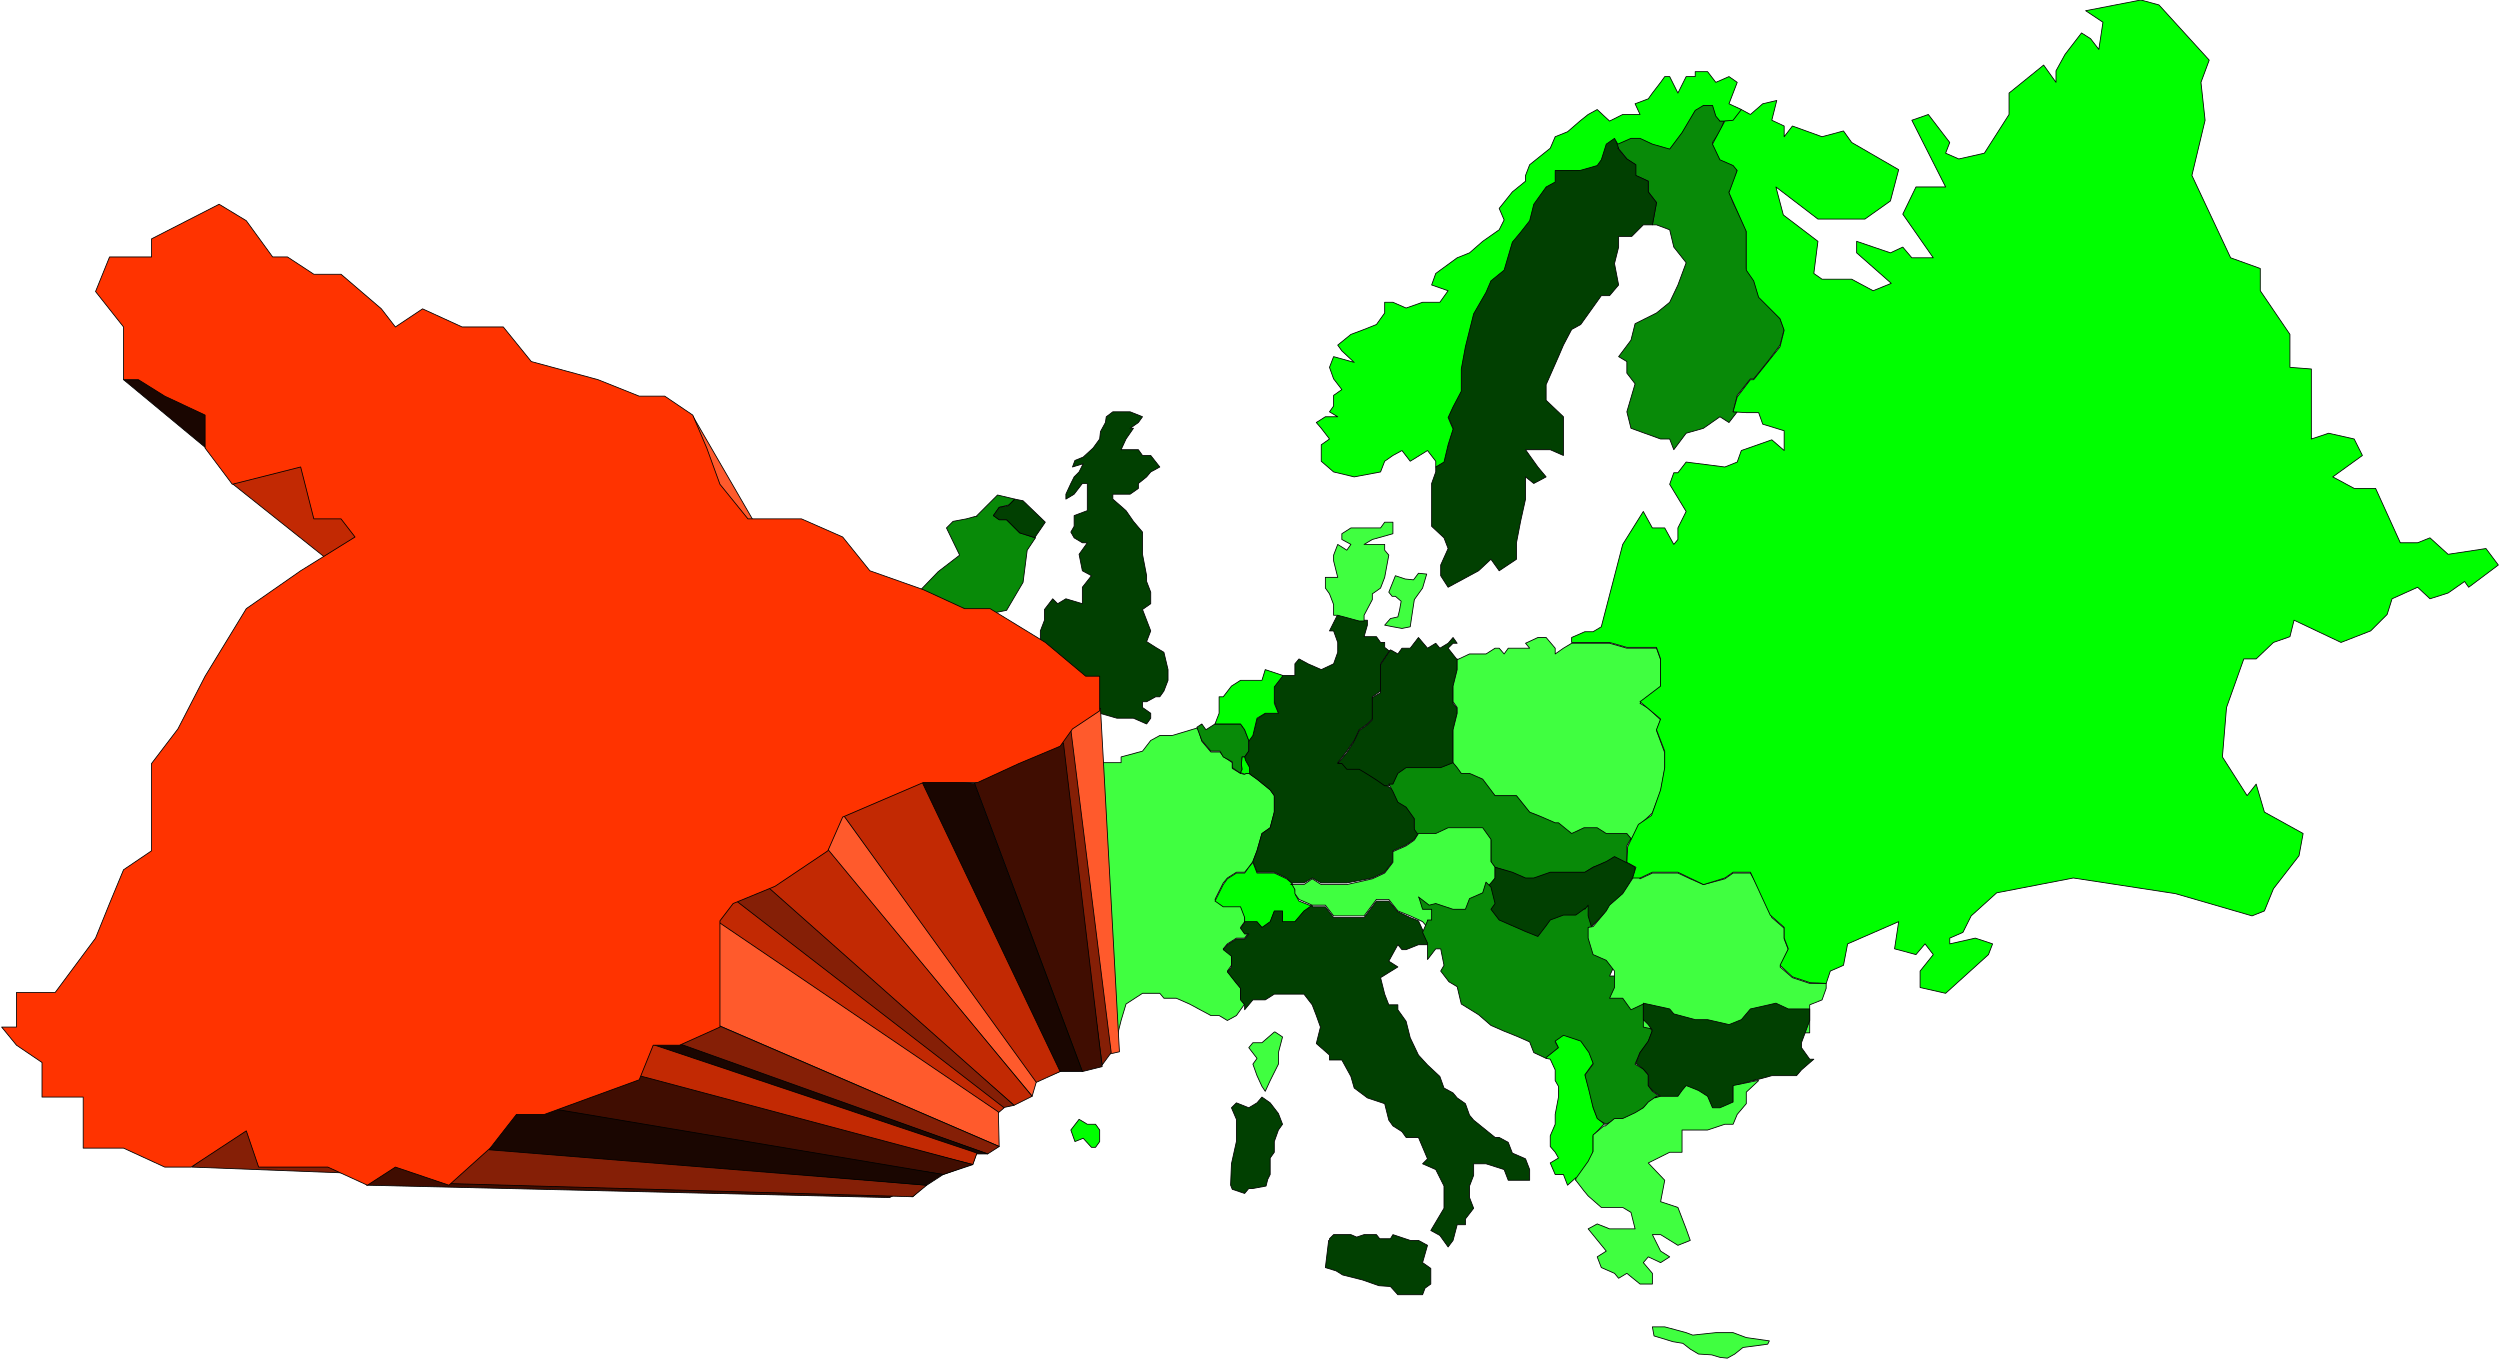 <svg xmlns="http://www.w3.org/2000/svg" fill-rule="evenodd" height="266.772" preserveAspectRatio="none" stroke-linecap="round" viewBox="0 0 3035 1651" width="490.455"><style>.pen0{stroke:#000;stroke-width:1;stroke-linejoin:round}.brush1{fill:#40ff40}.pen1{stroke:none}.brush2{fill:#0f0}.brush3{fill:#088a08}.brush4{fill:#014001}.brush5{fill:#1a0601}.brush6{fill:#c22903}.brush7{fill:#ff5a2c}.brush8{fill:#851f06}.brush9{fill:#400d01}</style><path class="pen1 brush1" d="m1548 1253 9 6-5 19v14l-10 20-6 13-4-6-6-13-5-14 5-7-10-13 5-6h11l15-13h1z"/><path class="pen0" fill="none" d="m1548 1253 9 6-5 19v14l-10 20-6 13-4-6-6-13-5-14 5-7-10-13 5-6h11l15-13h1"/><path class="pen1 brush1" d="m943 1392 1-13h14l16-20 5-14 5-13 11-7v-33l10-13 11-20 15-26 21-14 20-13-5-7h-10l-5-20-26 7-10-14v-13l-16-7-10-6h-11l-10 6 5 14-5 20-5 13-20 13 4 7-15 20-16 20v33l-5 14v46l-26 34 21 7 15 13 16-7 6-6-1-1z"/><path class="pen0" fill="none" d="m943 1392 1-13h14l16-20 5-14 5-13 11-7v-33l10-13 11-20 15-26 21-14 20-13-5-7h-10l-5-20-26 7-10-14v-13l-16-7-10-6h-11l-10 6 5 14-5 20-5 13-20 13 4 7-15 20-16 20v33l-5 14v46l-26 34 21 7 15 13 16-7 6-6h0"/><path class="pen1 brush2" d="m938 1392 6 7 9 7v13h16v19h15l16 8h10l21-14 5 14h26l15 7 11-7 20 7 16-15 10-12h11l36-13 5-14h10l15-6v-41l5-7 16-6 21-14 5-13 31-12h21l15-8 16-6 4-7 11-7v-13h-5l-16-13-21-13h-10l-15-7-21-7-10-13-16-7h-20l-11-13-5-14-5-13-10-7h-10l-16-6-26-7-10-13h-16l-15-7-10 7-6-7-15-13h-10l-10-7h-6l-10-14-10-6-26 13v7h-16l-5 13 10 14v20h6l10 6 16 7v13l10 14 26-7 5 20h10l5 7-20 13-21 14-15 26-11 20-10 13v33l-11 7-5 13-5 14-16 20h-14v14h-6v-1z"/><path class="pen0" fill="none" d="m938 1392 6 7 9 7v13h16v19h15l16 8h10l21-14 5 14h26l15 7 11-7 20 7 16-15 10-12h11l36-13 5-14h10l15-6v-41l5-7 16-6 21-14 5-13 31-12h21l15-8 16-6 4-7 11-7v-13h-5l-16-13-21-13h-10l-15-7-21-7-10-13-16-7h-20l-11-13-5-14-5-13-10-7h-10l-16-6-26-7-10-13h-16l-15-7-10 7-6-7-15-13h-10l-10-7h-6l-10-14-10-6-26 13v7h-16l-5 13 10 14v20h6l10 6 16 7v13l10 14 26-7 5 20h10l5 7-20 13-21 14-15 26-11 20-10 13v33l-11 7-5 13-5 14-16 20h-14v14h-6 0"/><path class="pen1 brush1" d="M1206 1152v-20l16-13 10-7-6-6 6-21 15-13 11-6-11-20-5-20v-7l11-20v-13l-6-13-25-7v-7h-6v-7l-15-6v-14l-5-6h5l-5-14h15l11 7h15l16 7 15-7-5-13-10-7 21-6 26 6 4 13 21 7 10 7h26v-7l26-7 10-13 11-6h15l30-9 2 2 4 14 11 13h11l5 6 10 7v7l10 6 4 1 3-1h4-1l10 7 16 13 5 7v20l-5 19-10 7-6 21-5 13-5 7-5 6h-10l-11 7-5 6-10 20 10 7h21l5 13v7l-5 7 5 6h5l-5 7h-10l-11 7-5 6 10 7v13l-5 7 11 14 5 6v13l5 7-10 14-11 6-10-6h-10l-26-14-16-7h-15l-5-6h-21l-20 13-6 20-5 20h-5l-16-13-21-13h-10l-15-7-21-7-10-13-16-7h-20l-11-13-5-14-5-13 5-7z"/><path class="pen0" fill="none" d="M1206 1152v-20l16-13 10-7-6-6 6-21 15-13 11-6-11-20-5-20v-7l11-20v-13l-6-13-25-7v-7h-6v-7l-15-6v-14l-5-6h5l-5-14h15l11 7h15l16 7 15-7-5-13-10-7 21-6 26 6 4 13 21 7 10 7h26v-7l26-7 10-13 11-6h15l30-9 2 2 4 14 11 13h11l5 6 10 7v7l10 6 4 1 3-1h4-1l10 7 16 13 5 7v20l-5 19-10 7-6 21-5 13-5 7-5 6h-10l-11 7-5 6-10 20 10 7h21l5 13v7l-5 7 5 6h5l-5 7h-10l-11 7-5 6 10 7v13l-5 7 11 14 5 6v13l5 7-10 14-11 6-10-6h-10l-26-14-16-7h-15l-5-6h-21l-20 13-6 20-5 20h-5l-16-13-21-13h-10l-15-7-21-7-10-13-16-7h-20l-11-13-5-14-5-13 5-7h0"/><path class="pen1 brush3" d="m1185 627 26-26 21 5-7 7-12 3-7 10 7 5h9l16 16 19 6-10 15-5 39-20 34-31 6-31 7h-31l-16-33 26-27 26-20-16-33 8-8 16-3 11-3h2-1z"/><path class="pen0" fill="none" d="m1185 627 26-26 21 5-7 7-12 3-7 10 7 5h9l16 16 19 6-10 15-5 39-20 34-31 6-31 7h-31l-16-33 26-27 26-20-16-33 8-8 16-3 11-3h2"/><path class="pen1 brush4" d="m1261 854-14-8-10-7h-10l-11 7h-20l5-13h26l20-13h11l5-7 15 7 6-7v-13h-21l-5-8h-21l6-13h20v-13l5-13v-13l10-13 6 6 10-6 20 6v-20l11-14-11-6-4-20 10-14h-6l-10-6-4-7 4-7v-13l16-6v-33h-6l-10 13-10 6v-6l6-13 4-8 6-6 5-10-13 4 3-8 10-4 12-11 8-11 1-9 6-11 1-7 8-6h21l15 6-5 7-10 7h4l-9 13-6 13h21l5 7h10l11 14-11 6-5 6-10 8v6l-10 7h-21v6l16 14 9 13 11 13v27l5 26v7l5 13v14l-10 7 5 13 5 13-5 13 11 7 10 6 5 21v13l-5 13-5 7h-5l-11 6h-5v7l10 7v6l-5 7-16-7h-20l-21-6-10-7-11-7-20 7-5-7-15-6h-6l-5 6-2 2z"/><path class="pen0" fill="none" d="m1261 854-14-8-10-7h-10l-11 7h-20l5-13h26l20-13h11l5-7 15 7 6-7v-13h-21l-5-8h-21l6-13h20v-13l5-13v-13l10-13 6 6 10-6 20 6v-20l11-14-11-6-4-20 10-14h-6l-10-6-4-7 4-7v-13l16-6v-33h-6l-10 13-10 6v-6l6-13 4-8 6-6 5-10-13 4 3-8 10-4 12-11 8-11 1-9 6-11 1-7 8-6h21l15 6-5 7-10 7h4l-9 13-6 13h21l5 7h10l11 14-11 6-5 6-10 8v6l-10 7h-21v6l16 14 9 13 11 13v27l5 26v7l5 13v14l-10 7 5 13 5 13-5 13 11 7 10 6 5 21v13l-5 13-5 7h-5l-11 6h-5v7l10 7v6l-5 7-16-7h-20l-21-6-10-7-11-7-20 7-5-7-15-6h-6l-5 6-2 2h0"/><path class="pen1 brush3" d="m1459 879-6 4 6 16 11 13h11l4 7 11 6v7l10 7 2-5-1-6 1-9h3l5-7v-13l-5-13-5-7h-31l-11 7-5-7v1-1z"/><path class="pen0" fill="none" d="m1459 879-6 4 6 16 11 13h11l4 7 11 6v7l10 7 2-5-1-6 1-9h3l5-7v-13l-5-13-5-7h-31l-11 7-5-7v1h0"/><path class="pen1 brush4" d="m1717 1019-10 7-16 7v13l-10 13-15 7-31 6h-31l-11-6-10 6h-16l-5-6-15-7h-21l-5-13 5-13 6-21 10-7 5-19v-20l-5-7-16-13-7-5-2-2v-7l-3-5-2-3-1-5 5-7v-13l5-6 5-20 10-7h16l-5-14v-19l10-13h15v-14l5-6 11 6 16 7 15-7 5-14v-12l-5-14h-5l10-20 26 7h10v6l-4 14h15l5 7h5v6l5 4h1l-11 16v33l-10 7v27l-6 6-10 7-6 13-9 13-11 14h5l6 6h15l10 7 11 7 10 6 10 7 6 14 10 6 5 7 5 6v13l5 7-5 7z"/><path class="pen0" fill="none" d="m1717 1019-10 7-16 7v13l-10 13-15 7-31 6h-31l-11-6-10 6h-16l-5-6-15-7h-21l-5-13 5-13 6-21 10-7 5-19v-20l-5-7-16-13-7-5-2-2v-7l-3-5-2-3-1-5 5-7v-13l5-6 5-20 10-7h16l-5-14v-19l10-13h15v-14l5-6 11 6 16 7 15-7 5-14v-12l-5-14h-5l10-20 26 7h10v6l-4 14h15l5 7h5v6l5 4h1l-11 16v33l-10 7v27l-6 6-10 7-6 13-9 13-11 14h5l6 6h15l10 7 11 7 10 6 10 7 6 14 10 6 5 7 5 6v13l5 7-5 7h0"/><path class="pen1 brush2" d="m1516 899-5-13-5-7h-31l5-13v-20h5l10-13 11-7h26l4-13 21 7v1l-10 13v20l5 12h-16l-10 6-5 21-5 7v-1z"/><path class="pen0" fill="none" d="m1516 899-5-13-5-7h-31l5-13v-20h5l10-13 11-7h26l4-13 21 7v1l-10 13v20l5 12h-16l-10 6-5 21-5 7v-1h0"/><path class="pen1 brush1" d="M1656 754h-6l-26-7h-5v-13l-5-13-5-7v-13h15l-5-20v-7l5-13 11 7 5-7-11-6v-7l11-7h36l5-7h10v14l-25 7-10 6h25v7l5 6-5 27-5 13-10 7v7l-10 19v7z"/><path class="pen0" fill="none" d="M1656 754h-6l-26-7h-5v-13l-5-13-5-7v-13h15l-5-20v-7l5-13 11 7 5-7-11-6v-7l11-7h36l5-7h10v14l-25 7-10 6h25v7l5 6-5 27-5 13-10 7v7l-10 19v7h0"/><path class="pen1 brush1" d="m1688 751-7 8 10 2 11 2 10-2 3-20 2-13 10-14 5-17-10-1-6 8-10-1-12-4-8 20 4 5h4l7 6-2 11-2 8-9 2z"/><path class="pen0" fill="none" d="m1688 751-7 8 10 2 11 2 10-2 3-20 2-13 10-14 5-17-10-1-6 8-10-1-12-4-8 20 4 5h4l7 6-2 11-2 8-9 2h0"/><path class="pen1 brush4" d="m1690 790 7 4 5-7h10l10-13 11 13 10-6 5 6 10-6 6-7 5 7h-5l-6 6 11 14v13l-5 20v20l5 6v6l-5 21v40l-16 7h-41l-10 6-6 14h-10l-10-7-11-7-10-6h-15l-6-7h-5l11-13 9-14 6-13 10-7 6-6v-27l10-6v-34l12-18 2 1z"/><path class="pen0" fill="none" d="m1690 790 7 4 5-7h10l10-13 11 13 10-6 5 6 10-6 6-7 5 7h-5l-6 6 11 14v13l-5 20v20l5 6v6l-5 21v40l-16 7h-41l-10 6-6 14h-10l-10-7-11-7-10-6h-15l-6-7h-5l11-13 9-14 6-13 10-7 6-6v-27l10-6v-34l12-18 2 1h0"/><path class="pen1 brush1" d="m1980 1020 11-19 15-14 10-26 5-27v-20l-10-27 5-13-15-14-10-6 25-20v-33l-5-14h-36l-21-6h-46l-10 6-10 7v-7l-11-13h-10l-15 7 5 6h-26l-5 7-6-7h-5l-11 7h-20l-15 7v-1 13l-5 20v19l5 7v7l-5 20v41l5 7 5 6h10l16 8 15 19h26l16 20 15 7 16 7h4l16 13 16-7h15l11 7h25l5 6z"/><path class="pen0" fill="none" d="m1980 1020 11-19 15-14 10-26 5-27v-20l-10-27 5-13-15-14-10-6 25-20v-33l-5-14h-36l-21-6h-46l-10 6-10 7v-7l-11-13h-10l-15 7 5 6h-26l-5 7-6-7h-5l-11 7h-20l-15 7v-1 13l-5 20v19l5 7v7l-5 20v41l5 7 5 6h10l16 8 15 19h26l16 20 15 7 16 7h4l16 13 16-7h15l11 7h25l5 6h0"/><path class="pen1 brush3" d="M1686 952h5l6-13 10-7h42l15-6 5 6 5 7h10l16 7 15 20h26l16 20 15 6 16 7h4l16 13 15-7h16l11 7h25l5 6-5 9v20h-5l-10-6-10 6-16 6-11 7h-41l-20 7h-10l-16-7-21-7-5-6v-27l-10-13h-42l-15 7h-21l-5-7v-13l-5-7-5-7-10-6-6-13-5-9z"/><path class="pen0" fill="none" d="M1686 952h5l6-13 10-7h42l15-6 5 6 5 7h10l16 7 15 20h26l16 20 15 6 16 7h4l16 13 15-7h16l11 7h25l5 6-5 9v20h-5l-10-6-10 6-16 6-11 7h-41l-20 7h-10l-16-7-21-7-5-6v-27l-10-13h-42l-15 7h-21l-5-7v-13l-5-7-5-7-10-6-6-13-5-9h0"/><path class="pen1 brush2" d="m1592 1100-15-6-4-7-1-8-3-6-7-6-15-7h-21l-5-13-5 6-5 7h-10l-11 7-5 7-10 20 10 7h21l5 13v6h15l6 7 10-7 5-13h10v13h15l11-13 10-6-1-1z"/><path class="pen0" fill="none" d="m1592 1100-15-6-4-7-1-8-3-6-7-6-15-7h-21l-5-13-5 6-5 7h-10l-11 7-5 7-10 20 10 7h21l5 13v6h15l6 7 10-7 5-13h10v13h15l11-13 10-6-1-1h0"/><path class="pen1 brush4" d="m1511 1220-5-6v-14l-5-6-11-14 5-6v-13l-10-8 5-6 11-7h10l5-6h-5l-5-7 5-7v-1h15l6 7 10-7 5-13h10v13h15l11-13 10-7v2h16l10 13h37l15-20h15l11 13 15 7 10 4 6 13 9 4v12h-4 4-15l-15 6h-5l-5-6-11 20 11 7-21 13 5 20 5 13h11v6l10 14 5 20 10 21 11 12 15 14 5 14 11 6 5 6 10 7 5 14 5 6 26 21h5l11 6 5 13 16 7 5 13v13h-26l-5-13-22-7h-15v14l-5 13v14l5 13-10 13v7h-10l-5 19-6 8-10-14-11-6 16-27v-27l-10-20-16-7 6-6-11-26h-15l-5-7-11-7-5-7-5-20-21-7-16-12-4-14-11-20h-15v-6l-16-14 5-20-5-14-5-13-10-13h-36l-11 7h-15l-10 12v-6z"/><path class="pen0" fill="none" d="m1511 1220-5-6v-14l-5-6-11-14 5-6v-13l-10-8 5-6 11-7h10l5-6h-5l-5-7 5-7v-1h15l6 7 10-7 5-13h10v13h15l11-13 10-7v2h16l10 13h37l15-20h15l11 13 15 7 10 4 6 13 9 4v12h-4 4-15l-15 6h-5l-5-6-11 20 11 7-21 13 5 20 5 13h11v6l10 14 5 20 10 21 11 12 15 14 5 14 11 6 5 6 10 7 5 14 5 6 26 21h5l11 6 5 13 16 7 5 13v13h-26l-5-13-22-7h-15v14l-5 13v14l5 13-10 13v7h-10l-5 19-6 8-10-14-11-6 16-27v-27l-10-20-16-7 6-6-11-26h-15l-5-7-11-7-5-7-5-20-21-7-16-12-4-14-11-20h-15v-6l-16-14 5-20-5-14-5-13-10-13h-36l-11 7h-15l-10 12v-6h0"/><path class="pen1 brush1" d="m1717 1020-10 7-16 7v13l-10 13-15 7-31 7h-31l-11-7-10 7h-16l1-1 4 7v5l5 7 16 7h16l10 13h37l15-20h15l11 14 15 6 15 7 6 7v1h10l21 7h15l5-14 16-6 4-13v-21l6-6 5-7v-14l-5-7v-27l-10-14h-42l-15 7h-21l-5 8z"/><path class="pen0" fill="none" d="m1717 1020-10 7-16 7v13l-10 13-15 7-31 7h-31l-11-7-10 7h-16l1-1 4 7v5l5 7 16 7h16l10 13h37l15-20h15l11 14 15 6 15 7 6 7v1h10l21 7h15l5-14 16-6 4-13v-21l6-6 5-7v-14h0l-5-7v-27l-10-14h-42l-15 7h-21l-5 8h0"/><path class="pen1 brush4" d="m1926 1131 24-24 4-6 16-14 15-27v1-8l-10-6h-1l-14-7-10 6-16 7-10 6h-42l-20 7h-10l-16-7-21-6v13l-5 6-6 7v22l6 6 5 20-5 7 10 13 32 13 15 7 10-14 5-6 16-7h15l11-6 2-3z"/><path class="pen0" fill="none" d="m1926 1131 24-24 4-6 16-14 15-27v1-8l-10-6h-1l-14-7-10 6-16 7-10 6h-42l-20 7h-10l-16-7-21-6v13l-5 6-6 7v22l6 6 5 20-5 7 10 13 32 13 15 7 10-14 5-6 16-7h15l11-6 2-3h0"/><path class="pen1 brush3" d="m1924 1103-11 8h-15l-16 6-5 7-10 13-15-6-32-14-10-13 5-7-5-20-6-6-4 13-16 7-5 13h-15l-21-7-8 2-13-10 1 2 4 13h11v13h-5v1l-6 14 6 13v20l10-13h6l4 20-4 7 10 13 10 6 5 21 21 13 15 13 16 7 15 6 16 7 5 13 15 7 15-13-4-7 10-7 21 7 9 13 6 14-10 13 4 20 6 20 5 14 11 6h-1l5-2 6-4h10l15-7 10-7 6-6 10-7h5l-10-7-5-7v-13l-6-7-10-6 6-14 10-13 5-13-5-7-6-7v-26l6-7v-7l-6-6-15 6-10-13h-16l6-13v-20l-10-13-16-7-6-20v-13l-4 5v-1z"/><path class="pen0" fill="none" d="m1924 1103-11 8h-15l-16 6-5 7-10 13-15-6-32-14-10-13 5-7-5-20-6-6-4 13-16 7-5 13h-15l-21-7-8 2-13-10 1 2 4 13h11v13h-5v1l-6 14 6 13v20l10-13h6l4 20-4 7 10 13 10 6 5 21 21 13 15 13 16 7 15 6 16 7 5 13 15 7 15-13-4-7 10-7 21 7 9 13 6 14-10 13 4 20 6 20 5 14 11 6h-1l5-2 6-4h10l15-7 10-7 6-6 10-7h5l-10-7-5-7v-13l-6-7-10-6 6-14 10-13 5-13-5-7-6-7v-26l6-7v-7l-6-6-15 6-10-13h-16l6-13v-20l-10-13-16-7-6-20v-13l-4 5h0"/><path class="pen1 brush2" d="m1877 1284 15-12-4-8 10-7 21 7 10 14 5 13-10 14 5 19 5 21 5 13 9 7h-1l-13 14v20l-5 13-16 21v-3l-10 9-5-13h-10l-6-14 10-6-4-7-6-7v-13l6-14v-12l4-21v-13l-4-7v-13l-6-13-5-1v-1z"/><path class="pen0" fill="none" d="m1877 1284 15-12-4-8 10-7 21 7 10 14 5 13-10 14 5 19 5 21 5 13 9 7h-1l-13 14v20l-5 13-16 21v-3l-10 9-5-13h-10l-6-14 10-6-4-7-6-7v-13l6-14v-12l4-21v-13l-4-7v-13l-6-13-5-1h0"/><path class="pen1 brush1" d="M2181 1254h-10l-15-7-31 7-11 13-15 7-26-7h-15l-26-7-5-6-32-7v-8l6-6v-7l-6-7-15 7-10-14h-16l6-13v-20l-10-13-16-7-6-20v-13l6-1 16-19 4-7 16-14 13-20h7l1 2 15-7h31l15 7 16 7 26-7 10-7h21l4 7 11 20 6 14 5 13 15 13v13l5 13-10 21 15 13 21 7h20v6l-5 14-15 6v34h-16z"/><path class="pen0" fill="none" d="M2181 1254h-10l-15-7-31 7-11 13-15 7-26-7h-15l-26-7-5-6-32-7h0v-8l6-6v-7l-6-7-15 7-10-14h-16l6-13v-20l-10-13-16-7-6-20v-13l6-1 16-19 4-7 16-14 13-20h7l1 2 15-7h31l15 7 16 7 26-7 10-7h21l4 7 11 20 6 14 5 13 15 13v13l5 13-10 21 15 13 21 7h20v6l-5 14-15 6v34h-16 0"/><path class="pen1 brush4" d="M2197 1225h-26l-15-7-31 7-11 13-15 6-26-6h-15l-26-7-5-6-32-7v20l6 6 5 7-5 13-10 14-5 13 9 7 6 7v13l5 6 10 7v2-1h21l5-6 5-7 15 7 11 6 6 14h9l16-7v-20l27-8-2 1 22-6h30l6-7 15-13h-5l-10-14v-6l10-27v-14z"/><path class="pen0" fill="none" d="M2197 1225h-26l-15-7-31 7-11 13-15 6-26-6h-15l-26-7-5-6-32-7v20l6 6 5 7-5 13-10 14-5 13 9 7 6 7v13l5 6 10 7v2-1h21l5-6 5-7 15 7 11 6 6 14h9l16-7v-20l27-8-2 1 22-6h30l6-7 15-13h-5l-10-14v-6l10-27v-14h0"/><path class="pen1 brush1" d="m2133 1312-29 6v20l-16 7h-9l-6-14-11-7-15-6-5 6-5 7h-21l-7 2 2-2-10 7-6 7-10 6-15 7h-10l-11 9h-2l-13 11v20l-6 12-15 21v2l10 13 5 6 16 14h26l10 6 5 20h-31l-15-6-11 6 22 27-11 7 5 13 16 7 5 6 10-6 16 13h15v-13l-11-13 6-7 15 7 11-7-11-7-10-20h10l21 13 15-6-5-14-10-26-21-7 5-26-20-21 26-13h15v-27h31l21-7h10l5-12 11-13v-14l15-14h-2z"/><path class="pen0" fill="none" d="m2133 1312-29 6v20l-16 7h-9l-6-14-11-7-15-6-5 6-5 7h-21l-7 2 2-2-10 7-6 7-10 6-15 7h-10l-11 9h-2l-13 11v20l-6 12-15 21v2l10 13 5 6 16 14h26l10 6 5 20h-31l-15-6-11 6 22 27-11 7 5 13 16 7 5 6 10-6 16 13h15v-13l-11-13 6-7 15 7 11-7-11-7-10-20h10l21 13 15-6-5-14-10-26-21-7 5-26-20-21 26-13h15v-27h31l21-7h10l5-12 11-13v-14l15-14h-2 0"/><path class="pen1 brush4" d="m1494 1439 2 5 15 5 5-6h5l16-3 2-8 3-6v-20l5-7v-13l5-14 5-7-5-13-10-13-10-7-6 7-10 6-15-6-6 6 6 14v27l-6 27-1 25v1z"/><path class="pen0" fill="none" d="m1494 1439 2 5 15 5 5-6h5l16-3 2-8 3-6v-20l5-7v-13l5-14 5-7-5-13-10-13-10-7-6 7-10 6-15-6-6 6 6 14v27l-6 27-1 25v1h0"/><path class="pen1 brush4" d="m1613 1506-4 33 13 4 8 5 24 6 20 7 14 1 9 10h30l3-8 7-5v-19l-10-7 6-21-11-6h-10l-21-7-3 5h-13l-4-5h-15l-9 3-7-3h-21l-5 5v2h-1z"/><path class="pen0" fill="none" d="m1613 1506-4 33 13 4 8 5 24 6 20 7 14 1 9 10h30l3-8 7-5v-19l-10-7 6-21-11-6h-10l-21-7-3 5h-13l-4-5h-15l-9 3-7-3h-21l-5 5v2h0"/><path class="pen1 brush1" d="m2021 1611 26 7 8 3 28-3h21l16 6 28 4-2 4-30 4-10 8-9 5-9-1-10-3-16-1-10-6-9-7-12-2-23-7-2-11h15l26 7-26-7z"/><path class="pen0" fill="none" d="m2021 1611 26 7 8 3 28-3h21l16 6 28 4-2 4-30 4-10 8-9 5-9-1-10-3-16-1-10-6-9-7-12-2-23-7-2-11h15l26 7-26-7h0"/><path class="pen1 brush3" d="m1959 173 16 20 10 7v13l16 7v13l10 13-5 27h5l16 6 5 21 15 19-10 27-10 21-16 13-26 13-5 20-15 20 10 6v14l10 13-10 34 5 20 36 13h11l5 13 15-20 21-6 20-14 11 7 10-13h-5l5-20 16-20h4l17-21 15-20 5-19-5-13-26-28-6-20-9-13v-47l-16-33-5-13 5-6 5-21-5-6-16-7-9-20 9-13 5-13h-5l-5-8-4-13h-11l-10 7-16 27-15 20-21-7-15-7h-11l-15 7h-6z"/><path class="pen0" fill="none" d="m1959 173 16 20 10 7v13l16 7v13l10 13-5 27h5l16 6 5 21 15 19-10 27-10 21-16 13-26 13-5 20-15 20 10 6v14l10 13-10 34 5 20 36 13h11l5 13 15-20 21-6 20-14 11 7 10-13h-5l5-20 16-20h4l17-21 15-20 5-19-5-13-26-28-6-20-9-13v-47l-16-33-5-13 5-6 5-21-5-6-16-7-9-20 9-13 5-13h-5l-5-8-4-13h-11l-10 7-16 27-15 20-21-7-15-7h-11l-15 7h-5 0"/><path class="pen1 brush4" d="m1743 573-5 14v52l15 14 5 13-9 20v13l9 14 37-20 15-14 10 14 21-14v-20l5-26 6-27v-27l10 8 15-8-10-12-15-21h30l16 7v-47l-21-20v-19l15-34 6-14 10-19 11-6 25-35h10l11-13-5-26 5-20v-13h16l14-14h11l5-27-10-13v-13l-15-7v-13l-11-7-11-13h1l-5-14-10 7-6 20-5 7-20 6h-31v14l-11 7-15 19-5 21-11 12-10 14-10 33-16 13-6 14-15 27-10 39-5 27v27l-10 20-6 13 6 14-6 20-5 20-10 7v6z"/><path class="pen0" fill="none" d="m1743 573-5 14v52l15 14 5 13-9 20v13l9 14 37-20 15-14 10 14 21-14v-20l5-26 6-27v-27l10 8 15-8-10-12-15-21h30l16 7v-47l-21-20v-19l15-34 6-14 10-19 11-6 25-35h10l11-13-5-26 5-20v-13h16l14-14h11l5-27-10-13v-13l-15-7v-13l-11-7-11-13h1l-5-14-10 7-6 20-5 7-20 6h-31v14l-11 7-15 19-5 21-11 12-10 14-10 33-16 13-6 14-15 27-10 39-5 27v27l-10 20-6 13 6 14-6 20-5 20-10 7v6h0"/><path class="pen1 brush2" d="M1743 565v-5l-10-13-21 13-10-13-11 6-10 7-5 13-32 6-25-6-15-13v-20l10-7-10-13-6-7 11-7h15l-10-6 5-7v-13l10-7-10-13-5-14 5-13 25 7-15-14-5-7 16-13 16-6 15-6 10-14v-13h10l16 7 20-7h21l10-14-20-7 5-14 26-19 15-6 16-14 20-14 6-12-6-14 16-20 16-13v-7l5-13 25-20 6-14 15-6 15-13 10-8 11-6 15 14 16-8h21l-6-13 16-6 5-7 10-13 5-7h6l10 20 10-20h11v-6h15l10 13 16-7 10 7-10 26 15 7v1l-10 13h-16l-5-6-4-13h-11l-10 6-16 27-15 20-21-6-15-7h-11l-16 7-4-7-10 7-6 19-5 7-21 6h-30v14l-11 6-15 21-5 20-11 14-10 12-10 34-16 13-6 14-15 26-10 40-5 27v27l-10 19-6 13 6 14-6 19-5 21-10 6v-2z"/><path class="pen0" fill="none" d="M1743 565v-5l-10-13-21 13-10-13-11 6-10 7-5 13-32 6-25-6-15-13v-20l10-7-10-13-6-7 11-7h15l-10-6 5-7v-13l10-7-10-13-5-14 5-13 25 7-15-14-5-7 16-13 16-6 15-6 10-14v-13h10l16 7 20-7h21l10-14-20-7 5-14 26-19 15-6 16-14 20-14 6-12-6-14 16-20 16-13v-7l5-13 25-20 6-14 15-6 15-13 10-8 11-6 15 14 16-8h21l-6-13 16-6 5-7 10-13 5-7h6l10 20 10-20h11v-6h15l10 13 16-7 10 7-10 26 15 7v1l-10 13h-16l-5-6-4-13h-11l-10 6-16 27-15 20-21-6-15-7h-11l-16 7-4-7-10 7-6 19-5 7-21 6h-30v14l-11 6-15 21-5 20-11 14-10 12-10 34-16 13-6 14-15 26-10 40-5 27v27l-10 19-6 13 6 14-6 19-5 21-10 6v-2h0"/><path class="pen1 brush2" d="m1989 1001-13 27-1 19 11 6-4 13h9l15-7h31l31 15 26-8 10-7h21l24 52 17 15v13l5 13-10 20 15 14 21 7 20 1 5-15 16-7 5-26 62-27-5 33 26 7 11-13 10 13-16 20v20l31 7 52-47 5-13-21-7-31 7v-7l16-7 10-20 31-28 93-18 124 19 93 27 15-6 11-27 31-40 5-27-47-26-10-34-11 14-30-47 5-60 21-59h15l21-20 20-7 5-20 57 27 36-14 20-20 6-19 31-14 15 14 22-7 20-14 5 7 36-27-15-20-46 7-22-20-15 6h-21l-30-66h-26l-26-14 36-26-10-20-31-7-21 7v-85l-26-2v-40l-36-53v-27l-36-13-47-100 16-67-5-46 10-27-61-67-22-6-67 13 21 14-5 33-10-13-11-7-20 26-11 20v14l-15-21-42 34v26l-30 47-31 7-16-7 5-13-26-34-20 7 41 81h-36l-16 33 37 53h-26l-11-13-15 7-41-14v14l42 37-22 9-26-14h-36l-10-7 5-39-42-32-9-34 51 39h57l31-22 10-38-57-33-10-14-26 7-36-13-10 13v-13l-15-7 6-24-17 4-15 13-11-6-10 13-10 1-15 28 9 19 16 7 5 6-10 27 21 47v47l9 13 6 20 26 26 5 14-5 20-32 40h-4l-16 21-5 18 16 1h15l5 14 26 8v24l-15-13-37 13-5 14-15 6-47-6-10 13h-5l-5 14 20 33-10 20v14l-5 6-11-20h-15l-11-20-25 40-26 100-10 6h-10l-16 7v6h46l21 6h36l5 14v33l-25 19 25 21-5 13 10 26v20l-5 27-11 31-16 11z"/><path class="pen0" fill="none" d="m1989 1001-13 27-1 19 11 6-4 13h9l15-7h31l31 15 26-8 10-7h21l24 52 17 15v13l5 13-10 20 15 14 21 7 20 1 5-15 16-7 5-26 62-27-5 33 26 7 11-13 10 13-16 20v20l31 7 52-47 5-13-21-7-31 7v-7l16-7 10-20 31-28 93-18 124 19 93 27 15-6 11-27 31-40 5-27-47-26-10-34-11 14-30-47 5-60 21-59h15l21-20 20-7 5-20 57 27 36-14 20-20 6-19 31-14 15 14 22-7 20-14 5 7 36-27-15-20-46 7-22-20-15 6h-21l-30-66h-26l-26-14 36-26-10-20-31-7-21 7v-85l-26-2v-40l-36-53v-27l-36-13-47-100 16-67-5-46 10-27-61-67-22-6-67 13 21 14-5 33-10-13-11-7-20 26-11 20v14l-15-21-42 34v26l-30 47-31 7-16-7 5-13-26-34-20 7 41 81h-36l-16 33 37 53h-26l-11-13-15 7-41-14v14l42 37-22 9-26-14h-36l-10-7 5-39-42-32-9-34 51 39h57l31-22 10-38-57-33-10-14-26 7-36-13-10 13v-13l-15-7 6-24-17 4-15 13-11-6-10 13-10 1-15 28 9 19 16 7 5 6-10 27 21 47v47l9 13 6 20 26 26 5 14-5 20-32 40h-4l-16 21-5 18 16 1h15l5 14 26 8v24l-15-13-37 13-5 14-15 6-47-6-10 13h-5l-5 14 20 33-10 20v14l-5 6-11-20h-15l-11-20-25 40-26 100-10 6h-10l-16 7v6h46l21 6h36l5 14v33l-25 19 25 21-5 13 10 26v20l-5 27-11 31-16 11h0"/><path class="pen1 brush2" d="m1315 1382-10 4-5-14 10-13 10 6h10l5 7v14l-5 7h-5l-10-11z"/><path class="pen0" fill="none" d="m1315 1382-10 4-5-14 10-13 10 6h10l5 7v14l-5 7h-5l-10-11h0"/><path class="pen1 brush2" d="M1508 919h3l1 4 5 9v7h-4l-2 1-5-2 2-4-1-6 1-9z"/><path class="pen0" fill="none" d="M1508 919h3l1 4 5 9v7h-4l-2 1-5-2 2-4-1-6 1-9h0"/><path class="pen1 brush4" d="m1256 653 13-19-27-26-10-2-8 8-11 2-7 10 7 5h9l16 16 19 6h-1z"/><path class="pen0" fill="none" d="m1256 653 13-19-27-26-10-2-8 8-11 2-7 10 7 5h9l16 16 19 6h0"/><path class="pen1 brush5" d="m150 461 825 684 40 6-764-647-80-43h-21z"/><path class="pen0" fill="none" d="m150 461 825 684 40 6-764-647-80-43h-21 0"/><path class="pen1 brush6" d="m283 588 711 566 21 8-654-618-78 44z"/><path class="pen0" fill="none" d="m283 588 711 566 21 8-654-618-78 44h0"/><path class="pen1 brush7" d="m841 505 47 143 323 566-6-80-364-629z"/><path class="pen0" fill="none" d="m841 505 47 143 323 566-6-80-364-629h0"/><path class="pen1 brush8" d="m233 1417 778 30 24-17-746-60-56 47z"/><path class="pen0" fill="none" d="m233 1417 778 30 24-17-746-60-56 47h0"/><path class="pen1 brush9" d="m445 1439 635 15 9-5-623-51-21 41z"/><path class="pen0" fill="none" d="m445 1439 635 15 9-5-623-51-21 41h0"/><path class="pen1 brush8" d="m545 1437 563 16 17-14-532-46-48 44z"/><path class="pen0" fill="none" d="m545 1437 563 16 17-14-532-46-48 44h0"/><path class="pen1 brush7" d="m1336 860 23 417-18 4-43-402 38-19z"/><path class="pen0" fill="none" d="m1336 860 23 417-18 4-43-402 38-19h0"/><path class="pen1 brush8" d="m1287 910 51 383 11-15-53-424-9 56z"/><path class="pen0" fill="none" d="m1287 910 51 383 11-15-53-424-9 56h0"/><path class="pen1 brush9" d="m1183 951 108-49 47 393-24 6-131-350z"/><path class="pen0" fill="none" d="m1183 951 108-49 47 393-24 6-131-350h0"/><path class="pen1 brush5" d="m1111 946 72 5 131 350h-27l-176-355z"/><path class="pen0" fill="none" d="m1111 946 72 5 131 350h-27l-176-355h0"/><path class="pen1 brush6" d="m1023 989 89-55 175 367-31 14-233-326z"/><path class="pen0" fill="none" d="m1023 989 89-55 175 367-31 14-233-326h0"/><path class="pen1 brush7" d="m1005 1032 14-49 239 331-5 17-248-298v-1z"/><path class="pen0" fill="none" d="m1005 1032 14-49 239 331-5 17-248-298h0"/><path class="pen1 brush6" d="m929 1080 75-50 249 301-22 11-302-262z"/><path class="pen0" fill="none" d="m929 1080 75-50 249 301-22 11-302-262h0"/><path class="pen1 brush8" d="m889 1094 41-19 301 267-14 3-328-251z"/><path class="pen0" fill="none" d="m889 1094 41-19 301 267-14 3-328-251h0"/><path class="pen1 brush6" d="m858 1113 27-26 334 258-7 6-354-237v-1z"/><path class="pen0" fill="none" d="m858 1113 27-26 334 258-7 6-354-237h0"/><path class="pen1 brush7" d="m873 1120 339 230 1 42-350-151 10-121z"/><path class="pen0" fill="none" d="m873 1120 339 230 1 42-350-151 10-121h0"/><path class="pen1 brush8" d="m820 1268 45-26 348 150-14 9-379-133z"/><path class="pen0" fill="none" d="m820 1268 45-26 348 150-14 9-379-133h0"/><path class="pen1 brush5" d="m781 1266 43 1 375 134h-14l-404-135z"/><path class="pen0" fill="none" d="m781 1266 43 1 375 134h-14l-404-135h0"/><path class="pen1 brush6" d="m774 1310 18-42 394 132-5 14-407-103v-1z"/><path class="pen0" fill="none" d="m774 1310 18-42 394 132-5 14-407-103h0"/><path class="pen1 brush9" d="m662 1353 114-47 405 108-36 12-483-73z"/><path class="pen0" fill="none" d="m662 1353 114-47 405 108-36 12-483-73h0"/><path class="pen1 brush5" d="m594 1396 40-56 511 86-20 13-531-43z"/><path class="pen0" fill="none" d="m594 1396 40-56 511 86-20 13-531-43h0"/><path class="pen1" style="fill:#f30" d="m2 1247 18 22 31 21v42h50v62h49l50 23h32l67-44 15 44h84l48 22 34-22 65 22 50-45 32-41h34l115-42 17-42h32l49-22v-129l16-21 51-21 64-43 18-41 98-42h66l50-23 50-21 15-21 33-22v-42h-17l-49-41-67-41h-31l-50-23-65-23-33-41-50-22h-65l-34-42-16-44-17-40-34-23h-31l-50-20-81-22-34-42h-50l-48-22-33 22-17-22-49-42h-33l-32-21h-18l-32-44-33-20-82 42v22h-51l-17 42 34 43v64h18l32 20 49 23v40l33 44 83-21 16 63h33l17 22-66 41-66 46-50 82-33 64-32 42v106l-34 23-17 41-17 42-49 66H20v42H2z"/><path class="pen0" fill="none" d="m2 1247 18 22 31 21v42h50v62h49l50 23h32l67-44 15 44h84l48 22 34-22 65 22 50-45 32-41h34l115-42 17-42h32l49-22v-129l16-21 51-21 64-43 18-41 98-42h66l50-23 50-21 15-21 33-22v-42h-17l-49-41-67-41h-31l-50-23-65-23-33-41-50-22h-65l-34-42-16-44-17-40-34-23h-31l-50-20-81-22-34-42h-50l-48-22-33 22-17-22-49-42h-33l-32-21h-18l-32-44-33-20-82 42v22h-51l-17 42 34 43v64h18l32 20 49 23v40l33 44 83-21 16 63h33l17 22-66 41-66 46-50 82-33 64-32 42v106l-34 23-17 41-17 42-49 66H20v42H2h0"/></svg>

